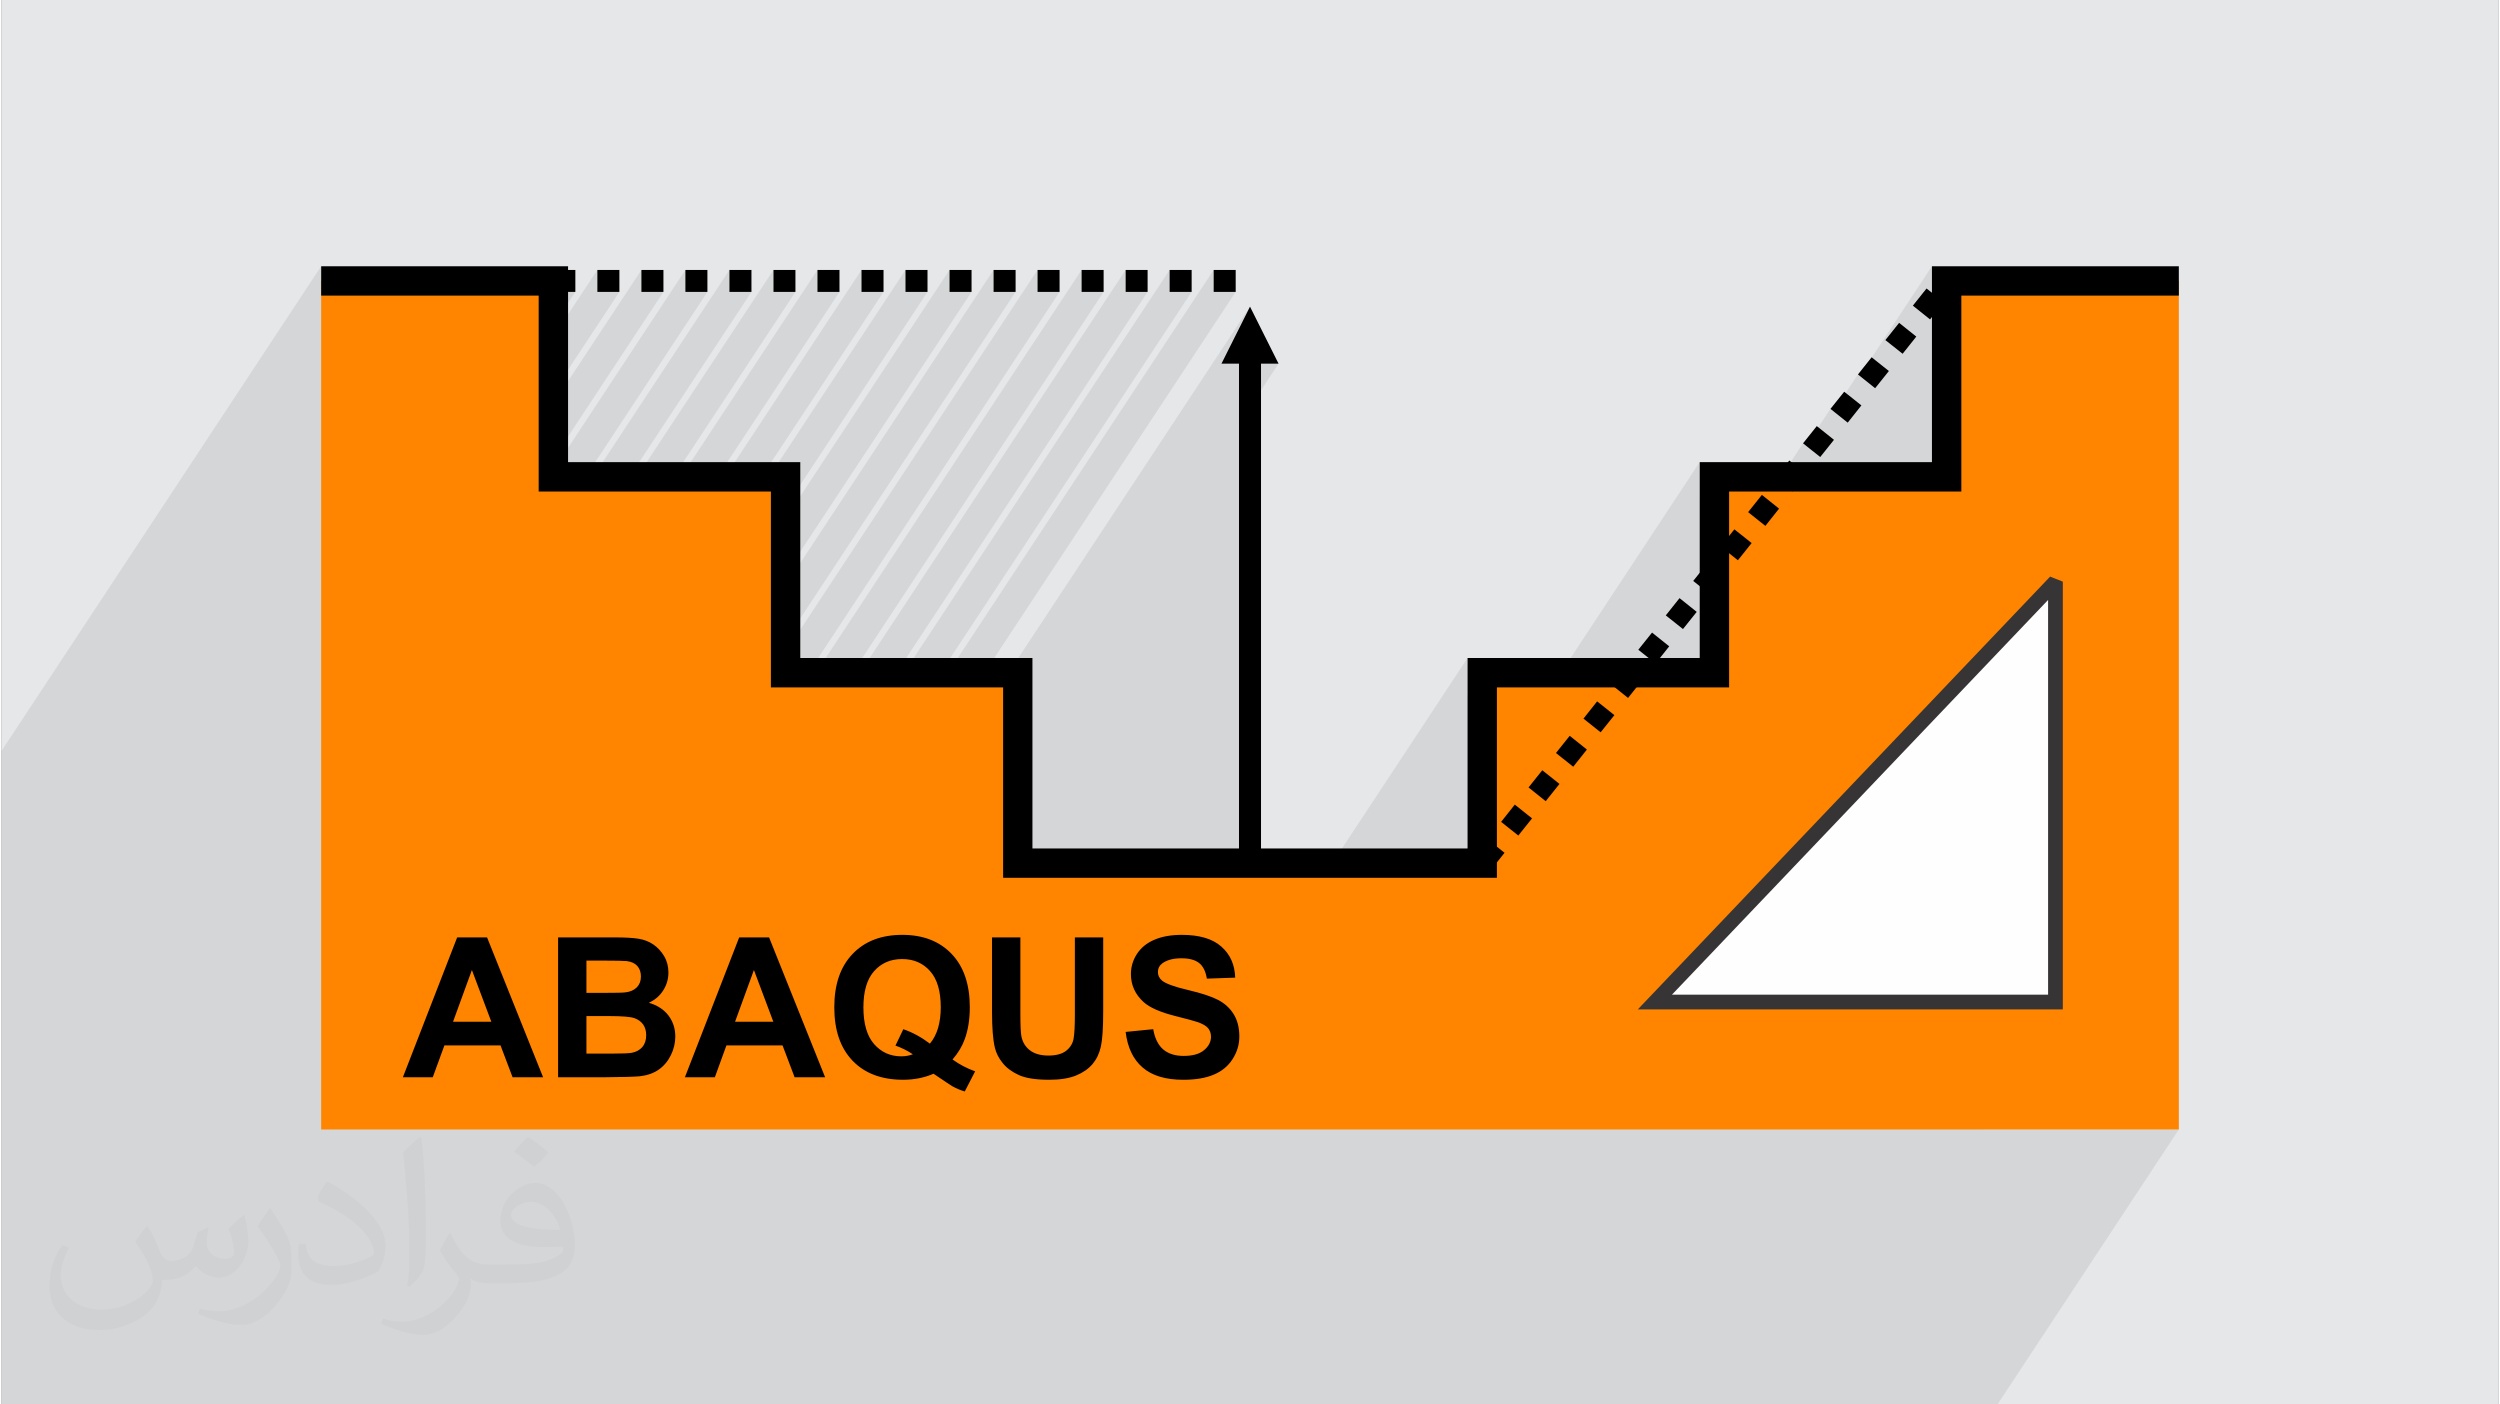 <?xml version="1.0" encoding="UTF-8"?>
<!DOCTYPE svg PUBLIC "-//W3C//DTD SVG 1.0//EN" "http://www.w3.org/TR/2001/REC-SVG-20010904/DTD/svg10.dtd">
<!-- Creator: CorelDRAW 2017 -->
<svg xmlns="http://www.w3.org/2000/svg" xml:space="preserve" width="356px" height="200px" version="1.0" style="shape-rendering:geometricPrecision; text-rendering:geometricPrecision; image-rendering:optimizeQuality; fill-rule:evenodd; clip-rule:evenodd"
viewBox="0 0 35600 20025"
 xmlns:xlink="http://www.w3.org/1999/xlink">
 <rect x="0" y="0" width="35600" height="20025" fill="#808080" stroke="none"/>
 <defs>
  <style type="text/css">
   <![CDATA[
    .fil5 {fill:#FEFEFE}
    .fil0 {fill:#E6E7E8}
    .fil3 {fill:#FF8400}
    .fil6 {fill:#373435;fill-rule:nonzero}
    .fil7 {fill:black;fill-rule:nonzero}
    .fil4 {fill:black;fill-rule:nonzero}
    .fil1 {fill:#373435;fill-opacity:0.031}
    .fil2 {fill:black;fill-opacity:0.078}
   ]]>
  </style>
 </defs>
 <g id="Layer_x0020_1">
  <g id="_2042502868208">
   <path class="fil0" d="M0 0l35600 0 0 20025 -35600 0 0 -20025z"/>
   <path class="fil1" d="M2082 17484c68,103 112,202 155,312 32,64 49,183 199,183 44,0 107,-14 163,-45 63,-33 111,-83 136,-159l60 -202 146 -72 10 10c-20,76 -25,149 -25,206 0,169 146,233 262,233 68,0 129,-33 129,-95 0,-80 -34,-216 -78,-338 68,-68 136,-136 214,-191l12 6c34,144 53,286 53,381 0,93 -41,196 -75,264 -70,132 -194,237 -344,237 -114,0 -241,-57 -328,-163l-5 0c-82,102 -209,194 -412,194l-63 0c-10,134 -39,229 -83,314 -121,237 -480,404 -818,404 -470,0 -706,-272 -706,-632 0,-224 73,-432 185,-579l92 38c-70,134 -117,261 -117,385 0,338 275,499 592,499 294,0 658,-187 724,-404 -25,-237 -114,-349 -250,-564 41,-73 94,-145 160,-222l12 0 0 0zm5421 -1274c99,62 196,136 291,220 -53,75 -119,143 -201,203 -95,-77 -190,-143 -287,-213 66,-74 131,-146 197,-210l0 0zm51 926c-160,0 -291,105 -291,183 0,167 320,219 703,217 -48,-196 -216,-400 -412,-400zm-359 895c208,0 390,-6 529,-41 155,-40 286,-118 286,-172 0,-14 0,-31 -5,-45 -87,8 -187,8 -274,8 -282,0 -498,-64 -583,-222 -21,-44 -36,-93 -36,-149 0,-153 66,-303 182,-406 97,-85 204,-138 313,-138 197,0 354,158 464,408 60,136 101,294 101,491 0,132 -36,243 -118,327 -153,147 -435,204 -867,204l-196 0 0 0 -51 0c-107,0 -184,-20 -245,-66l-10 0c3,24 5,48 5,72 0,97 -32,220 -97,319 -192,286 -400,410 -580,410 -182,0 -405,-70 -606,-161l36 -70c65,27 155,46 279,46 325,0 752,-314 805,-618 -12,-26 -34,-59 -65,-94 -95,-113 -155,-208 -211,-307 48,-95 92,-171 133,-240l17 -2c139,283 265,446 546,446l44 0 0 0 204 0 0 0zm-1408 299c24,-130 26,-276 26,-413l0 -202c0,-377 -48,-926 -87,-1283 68,-74 163,-160 238,-218l22 6c51,450 63,971 63,1452 0,126 -5,249 -17,340 -7,114 -73,200 -214,332l-31 -14zm-1449 -596c7,177 94,317 398,317 189,0 349,-49 526,-134 32,-14 49,-33 49,-49 0,-111 -85,-258 -228,-392 -139,-126 -323,-237 -495,-311 -59,-25 -78,-52 -78,-77 0,-51 68,-158 124,-235l19 -2c197,103 417,256 580,427 148,157 240,316 240,489 0,128 -39,249 -102,361 -216,109 -446,192 -674,192 -277,0 -466,-130 -466,-436 0,-33 0,-84 12,-150l95 0 0 0zm-501 -503l172 278c63,103 122,215 122,392l0 227c0,183 -117,379 -306,573 -148,132 -279,188 -400,188 -180,0 -386,-56 -624,-159l27 -70c75,20 162,37 269,37 342,-2 692,-252 852,-557 19,-35 26,-68 26,-91 0,-35 -19,-74 -34,-109 -87,-165 -184,-315 -291,-454 56,-88 112,-173 173,-257l14 2 0 0z"/>
   <path class="fil2" d="M5566 20025l-25 0 -89 0 -93 0 -107 0 -112 0 -100 0 -102 0 -207 0 -44 0 -44 0 -19 0 -155 0 -158 0 -84 0 -61 0 -62 0 -107 0 -314 0 -140 0 -67 0 -92 0 -15 0 -298 0 -16 0 -117 0 -90 0 -10 0 -96 0 -122 0 -90 0 -102 0 -43 0 -164 0 -107 0 -10 0 -133 0 -171 0 -207 0 -107 0 -314 0 -207 0 -106 0 -314 0 -207 0 -107 0 -231 0 0 -125 0 -314 0 -162 0 -476 0 -314 0 -13 0 -149 0 -476 0 -314 0 -162 0 -476 0 -314 0 -162 0 -475 0 -265 0 -49 0 -3418 0 -919 0 -318 0 -209 0 -209 4557 -6910 0 210 0 209 209 0 606 0 2254 0 241 -366 0 313 314 0 -523 793 0 163 837 -1269 0 313 314 0 -1151 1745 0 162 1465 -2220 0 313 314 0 -1779 2697 0 149 9 0 2083 -3159 0 313 314 0 -1876 2846 107 0 2083 -3159 0 313 314 0 -1877 2846 107 0 2084 -3159 0 313 313 0 -1876 2846 107 0 2083 -3159 0 313 314 0 -1876 2846 107 0 2083 -3159 0 313 314 0 -1877 2846 107 0 2083 -3159 0 313 314 0 -2233 3387 0 162 2547 -3862 0 313 314 0 -2861 4339 0 162 3175 -4814 0 313 314 0 -3489 5290 0 162 3802 -5765 0 313 314 0 -3718 5639 107 0 3925 -5952 0 313 314 0 -3718 5639 106 0 3926 -5952 0 313 313 0 -3718 5639 107 0 3925 -5952 0 313 314 0 -3718 5639 107 0 3925 -5952 0 313 314 0 -3719 5639 343 0 3580 -5429 -407 813 250 0 0 476 314 -476 250 0 -564 855 0 6266 314 0 -138 209 1017 0 2066 -3133 0 527 209 -317 0 526 209 -317 775 0 2117 -3212 0 527 210 -317 0 526 209 -317 533 0 130 -197 44 36 347 -526 44 35 347 -526 45 35 347 -526 25 20 1030 -1563 0 527 210 -317 0 526 209 -317 2285 0 607 0 209 0 -4455 6756 2620 -2750 181 72 0 6099 -1129 1712 2783 0 -2586 3921 -2783 0 -174 0 -174 0 -3674 0 -37 0 -191 0 -807 0 -209 0 -445 0 -162 0 -13 0 -174 0 -256 0 -348 0 -347 0 -775 0 -347 0 -25 0 -189 0 -34 0 -34 0 -34 0 -31 0 -3 0 -23 0 -10 0 -34 0 -34 0 -34 0 -34 0 -34 0 -34 0 -34 0 -1 0 -67 0 -1 0 -30 0 -37 0 -1 0 -67 0 -1 0 -33 0 -33 0 -2 0 -32 0 -34 0 -1 0 -34 0 -33 0 -1 0 -34 0 -33 0 -1 0 -34 0 -33 0 -1 0 -8 0 -59 0 -1 0 -66 0 -2 0 -32 0 -2 0 -34 0 -34 0 -33 0 -34 0 -24 0 -10 0 -16 0 -18 0 -34 0 -34 0 -34 0 -68 0 -134 0 -26 0 -321 0 -774 0 -274 0 -74 0 -347 0 -52 0 -256 0 -684 0 -24 0 -314 0 -29 0 -134 0 -32 0 -406 0 -80 0 -557 0 -404 0 -122 0 -41 0 -423 0 -10 0 -181 0 -287 0 -4 0 -113 0 -30 0 -372 0 0 0 -663 0 -245 0 -60 0 -189 0 -289 0 -25 0 -250 0 -70 0 -60 0 -72 0 -270 0 -43 0 -133 0 -100 0 -38 0 -179 0 -28 0 -63 0 -44 0 -243 0 -71 0 -68 0 -139 0 -106 0 -103 0 -211 0z"/>
   <g>
    <path class="fil3" d="M31043 16104l0 -12098 -3310 0 0 2793 -3311 0 0 2793 -3311 0 0 2714 -6622 0 0 -2714 -3311 0 0 -2793 -3311 0 0 -2793 -3310 0 0 12098 26486 0z"/>
    <path class="fil4" d="M30834 4215l-607 0 -2285 0 0 2793 -3311 0 0 2793 -3311 0 0 2714 -7040 0 0 -2714 -3311 0 0 -2793 -3311 0 0 -2793 -2286 0 -606 0 -209 0 0 -419 3520 0 0 2793 3311 0 0 2793 3310 0 0 2715 6204 0 0 -2715 3310 0 0 -2793 3311 0 0 -2793 3520 0 0 210 0 209 -209 0z"/>
    <path class="fil4" d="M17643 5185l0 7121 314 0 0 -7121 250 0 -407 -813 -407 813 250 0z"/>
    <path class="fil4" d="M8181 3849l0 313 -314 0 0 -313 314 0zm9415 0l0 313 -314 0 0 -313 314 0zm-628 0l0 313 -314 0 0 -313 314 0zm-628 0l0 313 -313 0 0 -313 313 0zm-627 0l0 313 -314 0 0 -313 314 0zm-628 0l0 313 -314 0 0 -313 314 0zm-627 0l0 313 -314 0 0 -313 314 0zm-628 0l0 313 -314 0 0 -313 314 0zm-628 0l0 313 -314 0 0 -313 314 0zm-627 0l0 313 -314 0 0 -313 314 0zm-628 0l0 313 -314 0 0 -313 314 0zm-628 0l0 313 -313 0 0 -313 313 0zm-627 0l0 313 -314 0 0 -313 314 0zm-628 0l0 313 -314 0 0 -313 314 0zm-627 0l0 313 -314 0 0 -313 314 0zm-628 0l0 313 -314 0 0 -313 314 0z"/>
    <path class="fil4" d="M21184 11963l245 196 -195 245 -246 -196 196 -245zm6262 -7850l246 195 -196 246 -245 -196 195 -245zm-391 490l245 196 -195 245 -246 -195 196 -246zm-392 491l246 196 -196 245 -245 -196 195 -245zm-391 491l245 195 -195 246 -246 -196 196 -245zm-391 490l245 196 -196 245 -245 -195 196 -246zm-392 491l246 196 -196 245 -245 -196 195 -245zm-391 490l245 196 -195 246 -246 -196 196 -246zm-392 491l246 196 -196 245 -245 -196 195 -245zm-391 491l245 195 -195 246 -246 -196 196 -245zm-391 490l245 196 -196 245 -245 -195 196 -246zm-392 491l245 196 -195 245 -246 -196 196 -245zm-391 491l245 195 -196 246 -245 -196 196 -245zm-392 490l246 196 -196 245 -245 -195 195 -246zm-391 491l245 196 -195 245 -246 -196 196 -245zm-391 491l245 195 -196 246 -245 -196 196 -245zm-392 490l246 196 -196 245 -245 -195 195 -246z"/>
    <path class="fil5" d="M23572 14287l5712 0 0 -5994 -5712 5994z"/>
    <path class="fil6" d="M23816 14182l5363 0 0 -5628 -5363 5628zm5468 210l-5955 0 5879 -6171 181 72 0 6099 -105 0z"/>
    <path class="fil7" d="M7721 15359l-435 0 -172 -454 -800 0 -166 454 -426 0 774 -1994 426 0 799 1994zm-738 -791l-277 -738 -269 738 546 0zm952 -1203l798 0c158,0 275,7 353,20 78,13 147,40 208,82 61,42 112,97 153,166 41,69 61,147 61,233 0,93 -25,178 -75,256 -50,78 -118,136 -204,175 121,36 214,96 279,181 65,86 98,186 98,301 0,91 -21,180 -63,265 -42,86 -100,155 -173,206 -73,51 -163,83 -270,95 -67,7 -229,12 -486,14l-679 0 0 -1994zm404 331l0 460 264 0c156,0 253,-2 292,-7 68,-8 123,-32 162,-71 39,-40 59,-91 59,-155 0,-62 -17,-111 -51,-150 -34,-38 -85,-62 -151,-70 -40,-4 -155,-7 -344,-7l-231 0zm0 791l0 535 373 0c145,0 237,-4 276,-12 60,-12 109,-38 147,-80 37,-43 56,-99 56,-170 0,-60 -14,-111 -43,-153 -29,-41 -72,-72 -126,-91 -55,-19 -174,-29 -358,-29l-325 0zm3403 872l-435 0 -172 -454 -800 0 -165 454 -427 0 774 -1994 426 0 799 1994zm-738 -791l-277 -738 -269 738 546 0zm2555 538c98,71 206,127 322,169l-148 287c-61,-18 -120,-43 -178,-75 -13,-7 -102,-66 -267,-178 -131,57 -276,86 -434,86 -307,0 -547,-91 -720,-271 -174,-181 -261,-435 -261,-762 0,-326 87,-580 261,-761 174,-182 411,-272 708,-272 296,0 530,90 704,272 173,181 259,434 259,760 0,172 -24,324 -72,455 -36,100 -94,197 -174,290zm-323 -226c52,-62 90,-135 116,-221 25,-87 39,-185 39,-297 0,-231 -51,-403 -153,-517 -101,-114 -234,-171 -398,-171 -164,0 -297,57 -399,172 -102,114 -153,287 -153,517 0,233 51,408 153,524 102,116 231,174 387,174 59,0 113,-10 165,-29 -81,-54 -164,-95 -248,-124l112 -234c132,46 258,114 379,206zm886 -1515l404 0 0 1080c0,172 5,283 15,334 17,81 57,147 121,196 65,50 153,75 264,75 113,0 198,-24 256,-71 57,-46 92,-104 103,-172 12,-68 18,-181 18,-338l0 -1104 404 0 0 1048c0,240 -11,409 -33,508 -22,99 -62,182 -120,251 -58,68 -136,122 -234,162 -97,40 -225,61 -382,61 -190,0 -333,-22 -431,-66 -98,-44 -176,-101 -233,-172 -57,-70 -94,-144 -112,-221 -27,-114 -40,-283 -40,-506l0 -1065zm1905 1348l393 -39c23,131 71,227 143,289 72,61 169,92 291,92 129,0 226,-27 291,-82 66,-55 99,-119 99,-192 0,-47 -14,-87 -41,-121 -28,-33 -76,-61 -145,-86 -47,-16 -153,-45 -320,-87 -215,-54 -366,-120 -453,-198 -122,-110 -183,-244 -183,-402 0,-102 29,-198 86,-286 58,-89 140,-156 248,-202 109,-47 239,-70 392,-70 249,0 437,55 562,166 127,111 193,258 199,444l-404 14c-17,-103 -53,-177 -110,-222 -56,-45 -140,-68 -253,-68 -116,0 -206,24 -272,72 -42,31 -63,73 -63,125 0,47 19,87 59,121 51,43 174,88 369,134 196,46 340,94 433,143 94,50 167,117 220,203 53,86 80,192 80,318 0,114 -32,221 -96,321 -63,99 -153,174 -269,222 -116,49 -260,73 -434,73 -252,0 -445,-58 -580,-175 -135,-116 -215,-285 -242,-507z"/>
   </g>
  </g>
 </g>
</svg>
